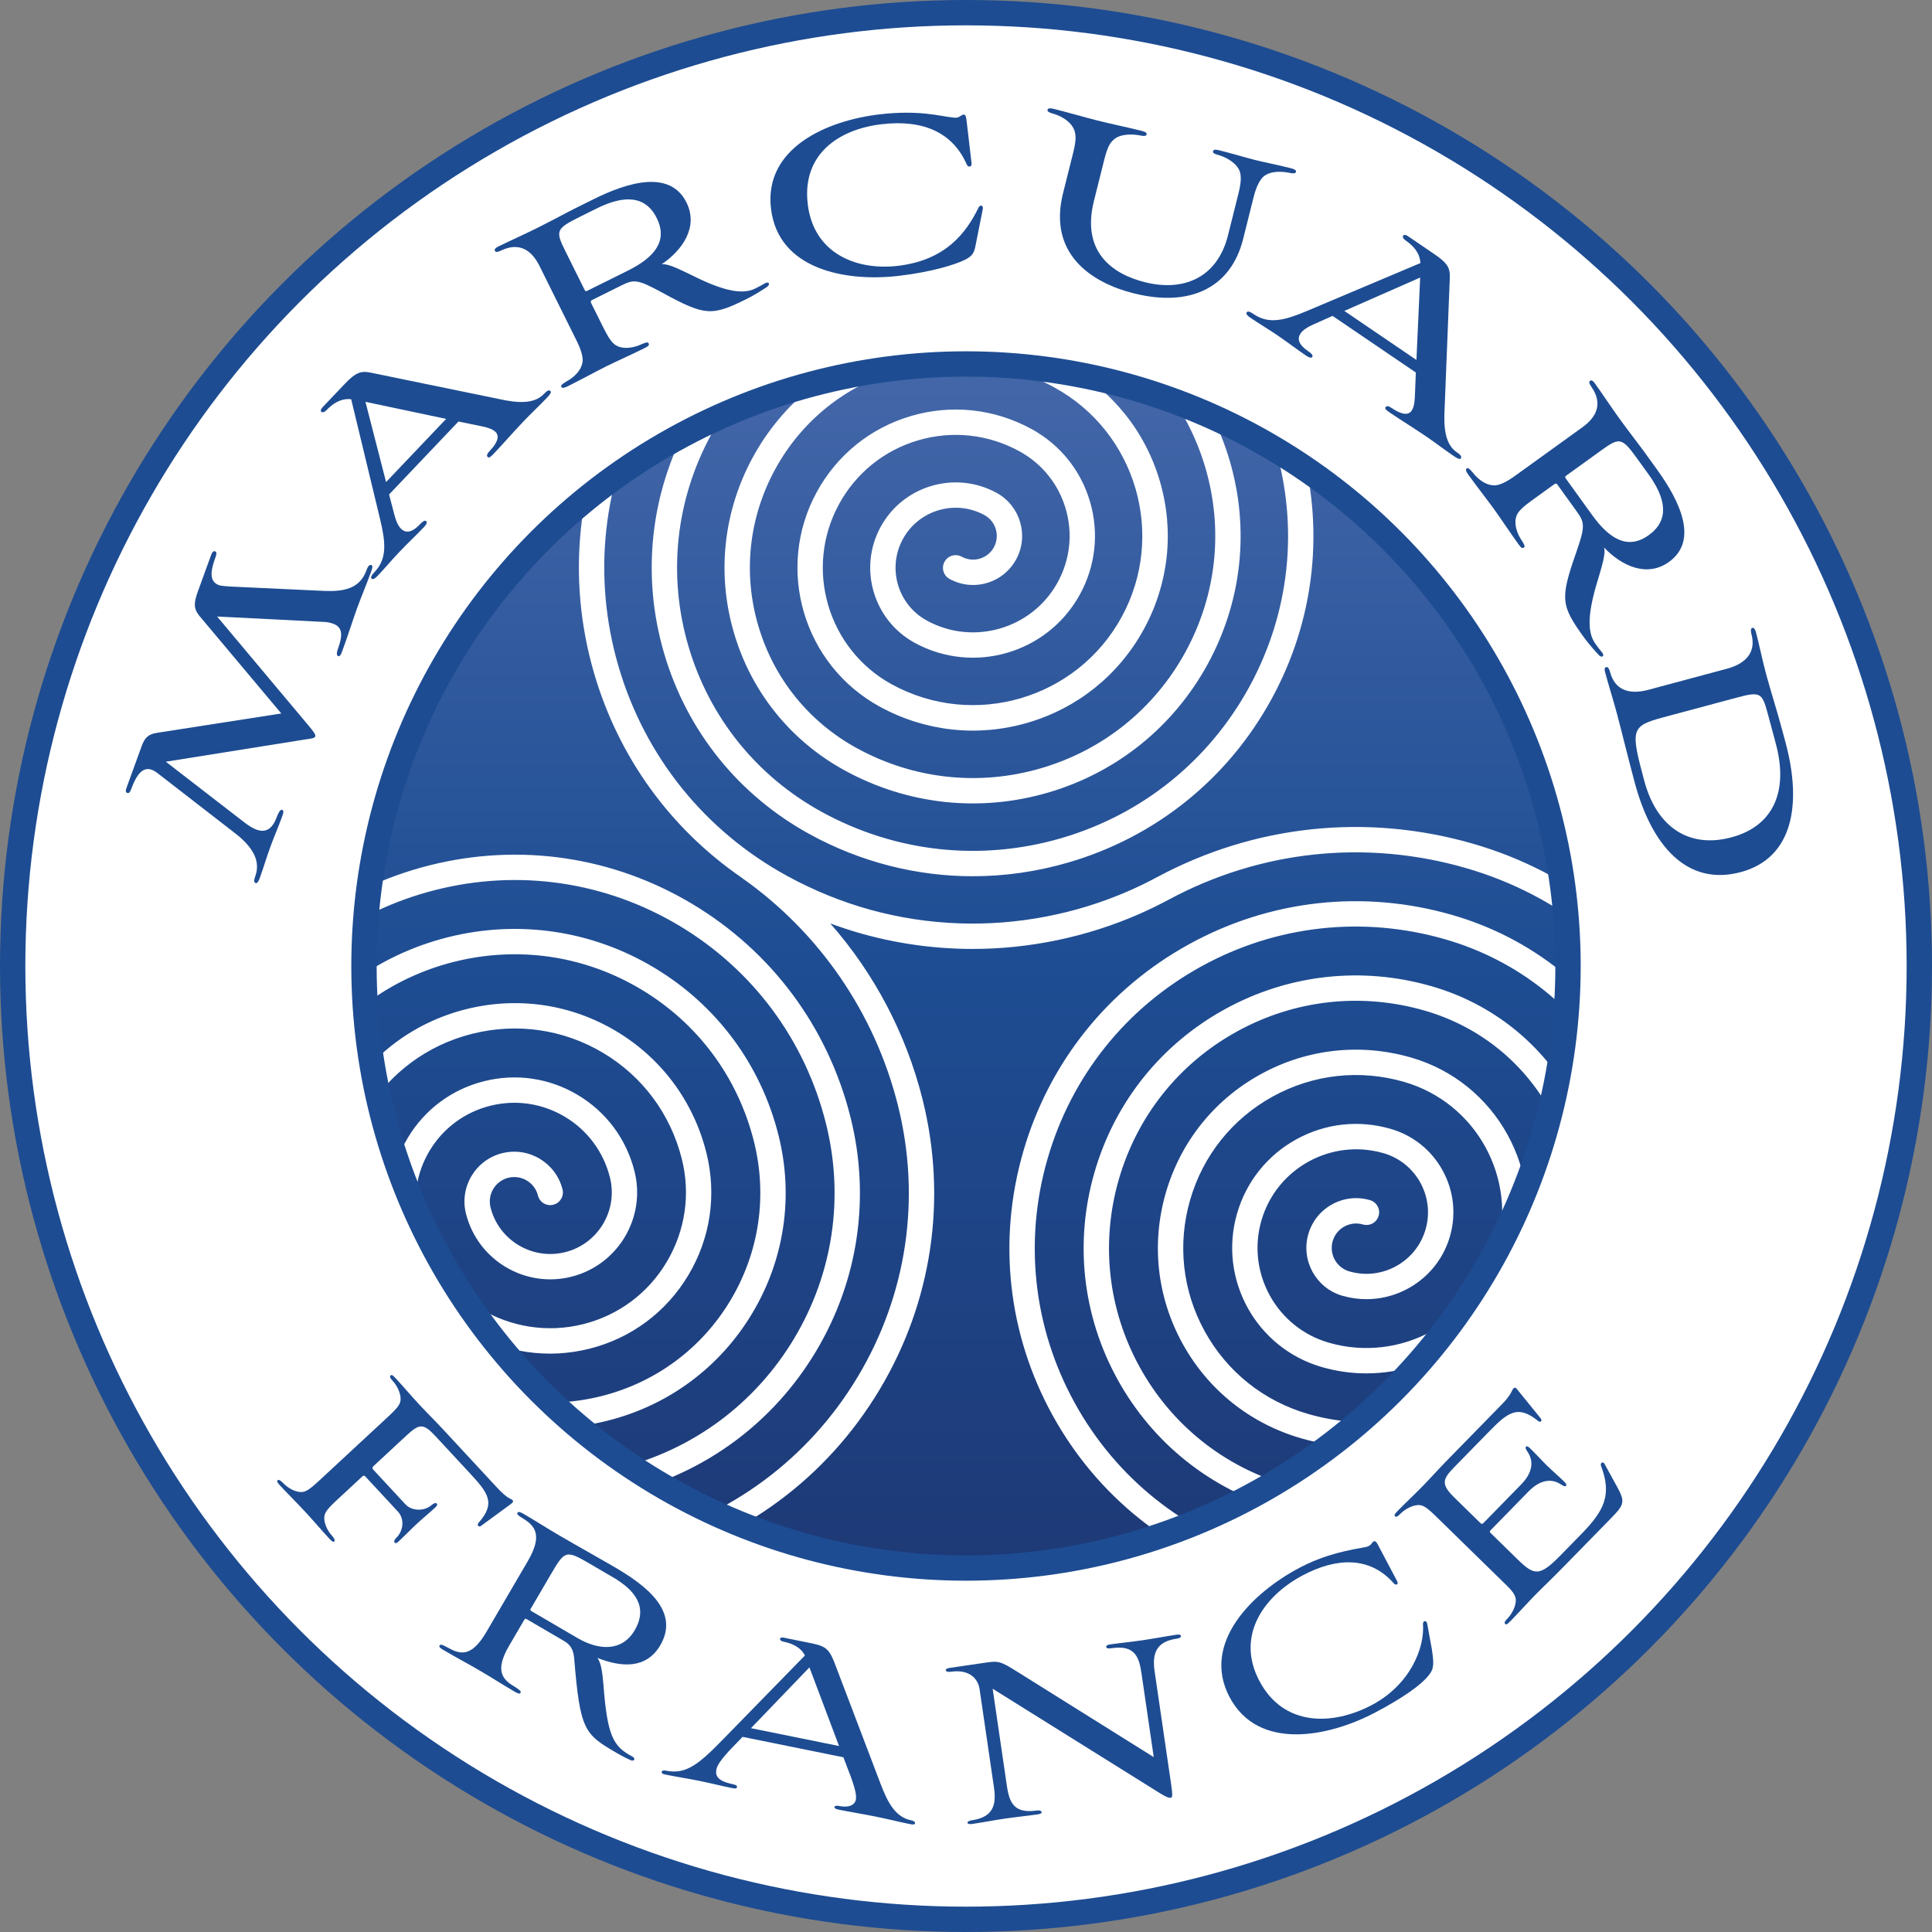 <?xml version="1.0" encoding="utf-8"?>
<!-- Generator: Adobe Illustrator 16.0.0, SVG Export Plug-In . SVG Version: 6.00 Build 0)  -->
<!DOCTYPE svg PUBLIC "-//W3C//DTD SVG 1.1//EN" "http://www.w3.org/Graphics/SVG/1.1/DTD/svg11.dtd">
<svg version="1.1" id="Calque_1" xmlns="http://www.w3.org/2000/svg" xmlns:xlink="http://www.w3.org/1999/xlink" x="0px" y="0px"
	 width="1524.688px" height="1524.688px" viewBox="0 0 1524.688 1524.688" enable-background="new 0 0 1524.688 1524.688"
	 xml:space="preserve">
<rect x="0" y="0" width="1524.688" height="1524.688" fill="#808080" stroke="none"/>
<g>
	<path fill="#FFFFFF" d="M1514.688,762.344c0,415.508-336.837,752.344-752.345,752.344C346.836,1514.688,10,1177.852,10,762.344
		C10,346.836,346.836,10,762.343,10C1177.851,10,1514.688,346.836,1514.688,762.344"/>
	<circle fill="none" stroke="#1D4C92" stroke-width="20" stroke-miterlimit="10" cx="762.344" cy="762.344" r="752.344"/>
</g>
<g>
	<defs>
		<path id="SVGID_1_" d="M287.242,762.344c0,262.392,212.71,475.101,475.101,475.101s475.102-212.709,475.102-475.101
			c0-262.391-212.711-475.103-475.102-475.103S287.242,499.953,287.242,762.344"/>
	</defs>
	<clipPath id="SVGID_2_">
		<use xlink:href="#SVGID_1_"  overflow="visible"/>
	</clipPath>
	
		<linearGradient id="SVGID_3_" gradientUnits="userSpaceOnUse" x1="-158.008" y1="1712.314" x2="-157.008" y2="1712.314" gradientTransform="matrix(0 -950.203 -950.203 0 1627807.625 -148902.172)">
		<stop  offset="0" style="stop-color:#1E3976"/>
		<stop  offset="0.502" style="stop-color:#1E4D93"/>
		<stop  offset="1" style="stop-color:#4467A9"/>
	</linearGradient>
	<rect x="287.242" y="287.242" clip-path="url(#SVGID_2_)" fill="url(#SVGID_3_)" width="950.203" height="950.203"/>
</g>
<g>
	<path fill="#FFFFFF" d="M1343.645,810.599c-38.999-70.798-103.291-122.188-181.033-144.704
		c-83.936-24.31-172.443-14.982-249.313,26.244c-0.043,0.022-0.088,0.039-0.13,0.062c-7.313,3.937-14.878,7.62-22.479,10.945
		c-41.893,18.324-88.119,27.147-133.691,25.544c-47.772-1.693-93.444-14.275-135.749-37.398
		c-65.009-35.534-112.274-94.201-133.086-165.193c-20.812-70.993-12.705-145.893,22.829-210.902
		c35.534-65.009,94.2-112.274,165.193-133.086c70.991-20.812,145.892-12.706,210.9,22.828
		c58.275,31.852,100.643,84.441,119.299,148.078c18.655,63.637,11.389,130.776-20.465,189.051
		c-31.852,58.273-84.439,100.641-148.076,119.298c-63.639,18.654-130.778,11.386-189.051-20.464
		c-51.538-28.171-89.009-74.681-105.508-130.963c-16.5-56.281-10.073-115.66,18.098-167.199
		c28.171-51.539,74.681-89.009,130.962-105.509c56.283-16.496,115.662-10.072,167.199,18.098
		c44.805,24.49,77.379,64.921,91.722,113.847c14.343,48.926,8.755,100.545-15.734,145.349
		c-24.489,44.802-64.921,77.377-113.847,91.719C772.758,620.589,721.14,615,676.335,590.511
		c-38.068-20.808-65.745-55.161-77.931-96.731c-12.187-41.571-7.44-85.429,13.368-123.497
		c20.808-38.069,55.161-65.746,96.731-77.932c41.57-12.189,85.429-7.439,123.497,13.368
		c64.625,35.324,88.465,116.638,53.141,181.263c-35.323,64.624-116.638,88.461-181.262,53.139
		c-50.732-27.73-69.445-91.563-41.716-142.295c13.445-24.598,35.642-42.481,62.501-50.355c26.859-7.876,55.198-4.807,79.793,8.639
		c17.863,9.763,30.85,25.882,36.567,45.384c5.718,19.504,3.49,40.082-6.274,57.945c-20.136,36.839-66.488,50.428-103.329,30.292
		c-22.946-12.543-31.411-41.415-18.868-64.363c12.542-22.946,41.415-31.412,64.361-18.869c9.055,4.95,12.395,16.342,7.446,25.397
		c-2.401,4.391-6.362,7.584-11.154,8.989c-4.792,1.404-9.85,0.857-14.242-1.544c-4.846-2.65-10.921-0.868-13.571,3.978
		c-2.648,4.846-0.868,10.923,3.978,13.571c9.08,4.964,19.543,6.097,29.461,3.186c9.919-2.907,18.115-9.508,23.078-18.588
		c10.238-18.731,3.328-42.299-15.403-52.537c-32.623-17.833-73.672-5.799-91.504,26.826c-17.832,32.623-5.798,73.672,26.826,91.503
		c46.516,25.422,105.043,8.267,130.471-38.249c12.324-22.55,15.136-48.533,7.916-73.163c-7.221-24.629-23.616-44.982-46.166-57.307
		c-29.286-16.008-63.029-19.658-95.013-10.282c-31.986,9.377-58.417,30.669-74.424,59.955
		c-33.019,60.408-10.736,136.418,49.673,169.437c36.021,19.688,77.524,24.181,116.865,12.646
		c39.341-11.533,71.85-37.723,91.539-73.743c19.688-36.021,24.18-77.524,12.646-116.865c-11.532-39.341-37.722-71.85-73.742-91.539
		c-42.756-23.37-92.021-28.702-138.716-15.011c-46.697,13.689-85.284,44.776-108.654,87.532
		c-23.371,42.755-28.702,92.018-15.012,138.716c13.69,46.697,44.776,85.284,87.532,108.653
		c49.491,27.052,106.515,33.223,160.567,17.377c54.052-15.846,98.718-51.829,125.77-101.32
		c27.051-49.492,33.224-106.515,17.376-160.568c-15.846-54.052-51.829-98.718-101.319-125.768
		c-56.228-30.734-121.01-37.745-182.418-19.742c-61.408,18.002-112.152,58.882-142.886,115.109
		c-30.732,56.225-37.743,121.01-19.741,182.418c18.003,61.408,58.883,112.152,115.109,142.885
		c40.093,21.915,84.063,33.058,128.476,33.056c25.334-0.001,50.817-3.628,75.794-10.95c68.763-20.158,125.586-65.936,160-128.898
		c34.415-62.961,42.265-135.505,22.106-204.269c-20.16-68.763-65.936-125.586-128.897-160
		c-69.697-38.095-150.001-46.787-226.121-24.472c-76.119,22.316-139.02,72.99-177.116,142.687
		c-38.095,69.696-46.786,150.001-24.471,226.12c19.355,66.025,60.059,122.092,115.995,160.666c0.224,0.189,0.454,0.374,0.698,0.546
		c61.057,42.987,104.716,106.658,122.937,179.285c18.401,73.347,7.169,149.417-31.627,214.2
		c-38.796,64.782-100.556,110.594-173.903,128.995c-73.348,18.399-149.418,7.17-214.2-31.627
		c-64.782-38.796-110.594-100.556-128.996-173.902c-16.496-65.753-6.427-133.948,28.352-192.023
		c34.78-58.076,90.146-99.144,155.898-115.64c65.752-16.495,133.949-6.428,192.024,28.353
		c58.075,34.779,99.143,90.144,115.639,155.897c14.591,58.159,5.686,118.478-25.077,169.846
		c-30.762,51.368-79.734,87.693-137.893,102.284c-58.158,14.592-118.478,5.687-169.846-25.077
		c-51.368-30.763-87.693-79.733-102.284-137.894c-12.686-50.565-4.943-103.008,21.803-147.668
		c26.745-44.66,69.322-76.242,119.888-88.929c50.564-12.684,103.008-4.943,147.669,21.803
		c44.66,26.745,76.242,69.321,88.928,119.888c10.781,42.972,4.201,87.539-18.528,125.492
		c-22.728,37.952-58.911,64.791-101.883,75.572c-42.971,10.78-87.539,4.201-125.492-18.527
		c-37.952-22.729-64.791-58.912-75.573-101.884c-8.875-35.378-3.458-72.069,15.254-103.314s48.5-53.341,83.878-62.217
		c35.415-8.888,72.092-3.549,103.275,15.031c31.204,18.59,53.272,48.292,62.163,83.728c6.978,27.815,2.737,56.704-11.944,81.344
		c-14.688,24.653-38.062,42.064-65.815,49.027c-57.305,14.374-115.622-20.549-129.999-77.853
		c-5.065-20.19-1.974-41.129,8.705-58.959c10.678-17.831,27.678-30.44,47.869-35.507c20.191-5.063,41.129-1.973,58.96,8.704
		c17.83,10.679,30.44,27.679,35.505,47.869c6.518,25.978-9.314,52.415-35.293,58.934c-25.977,6.516-52.416-9.315-58.933-35.294
		c-2.588-10.314,3.699-20.813,14.014-23.4c10.315-2.584,20.812,3.699,23.4,14.015c1.344,5.356,6.778,8.61,12.132,7.266
		c5.357-1.344,8.611-6.775,7.266-12.134c-5.271-21.01-26.653-33.819-47.665-28.545c-21.011,5.271-33.817,26.654-28.546,47.666
		c9.201,36.675,46.528,59.029,83.199,49.825c36.675-9.201,59.026-46.524,49.825-83.199c-6.365-25.372-22.215-46.737-44.629-60.16
		c-22.414-13.423-48.73-17.311-74.103-10.943c-25.372,6.365-46.737,22.215-60.16,44.628c-13.422,22.414-17.309,48.73-10.943,74.103
		c8.27,32.966,28.862,60.726,57.983,78.165c29.122,17.44,63.316,22.49,96.28,14.219c32.951-8.267,60.698-28.932,78.13-58.189
		c17.406-29.214,22.435-63.467,14.136-96.542c-10.17-40.539-35.492-74.614-71.301-95.948
		c-35.756-21.303-77.797-27.431-118.378-17.247c-40.559,10.176-74.713,35.511-96.17,71.34
		c-21.456,35.829-27.669,77.897-17.493,118.457c12.081,48.153,42.16,88.701,84.696,114.175
		c42.536,25.474,92.481,32.851,140.634,20.768c48.153-12.081,88.701-42.159,114.175-84.696
		c25.473-42.535,32.848-92.48,20.767-140.634c-13.985-55.747-48.807-102.688-98.051-132.18
		c-49.243-29.489-107.064-38.028-162.811-24.042c-55.747,13.986-102.689,48.808-132.18,98.051
		c-29.49,49.244-38.029,107.064-24.042,162.812c15.891,63.341,55.456,116.678,111.407,150.185
		c55.951,33.507,121.648,43.207,184.988,27.317c63.341-15.891,116.677-55.456,150.185-111.407
		c33.507-55.95,43.209-121.647,27.317-184.988c-17.796-70.935-62.105-130.665-124.763-168.19
		c-62.658-37.524-136.23-48.386-207.166-30.592c-70.934,17.796-130.665,62.105-168.189,124.763s-48.388,136.231-30.592,207.166
		c19.701,78.528,68.753,144.653,138.119,186.194c47.591,28.501,100.87,43.108,154.991,43.108c24.762,0,49.701-3.058,74.351-9.242
		c78.529-19.701,144.654-68.753,186.195-138.118S747.701,945.883,728,867.355c-12.975-51.72-38.094-99.161-72.759-138.606
		c32.338,12.008,66.165,18.692,101.05,19.928c3.766,0.133,7.531,0.199,11.303,0.199c44.851-0.001,89.95-9.402,131.111-27.406
		c7.88-3.446,15.716-7.258,23.312-11.326c0.04-0.021,0.082-0.037,0.123-0.059c72.378-39.017,155.803-47.89,234.908-24.979
		c72.611,21.029,132.658,69.024,169.079,135.143c36.421,66.119,44.898,142.521,23.868,215.132
		c-21.029,72.611-69.023,132.658-135.142,169.079c-66.12,36.422-142.522,44.899-215.132,23.868
		c-65.095-18.852-118.924-61.877-151.574-121.15S807.897,979.412,826.75,914.32c18.853-65.094,61.877-118.924,121.15-151.575
		c59.273-32.649,127.765-40.249,192.857-21.396c57.576,16.675,105.189,54.73,134.068,107.158
		c28.879,52.427,35.601,113.009,18.925,170.584c-16.675,57.576-54.73,105.188-107.157,134.067
		c-52.429,28.878-113.01,35.602-170.584,18.926c-50.059-14.498-91.454-47.585-116.563-93.166
		c-25.109-45.581-30.952-98.252-16.454-148.31c14.498-50.059,47.585-91.454,93.166-116.563s98.253-30.952,148.311-16.454
		c42.54,12.319,77.719,40.438,99.056,79.174s26.304,83.496,13.982,126.036c-12.32,42.541-40.438,77.72-79.174,99.057
		c-38.734,21.336-83.494,26.302-126.035,13.982c-35.023-10.143-63.985-33.292-81.552-65.182
		c-17.565-31.89-21.653-68.739-11.511-103.762c10.143-35.023,33.292-63.986,65.181-81.552
		c31.891-17.565,68.74-21.656,103.764-11.511c56.728,16.43,89.514,75.949,73.084,132.678
		c-16.431,56.729-75.947,89.514-132.677,73.085c-41.223-11.939-65.048-55.189-53.108-96.411
		c11.938-41.223,55.189-65.044,96.411-53.109c25.717,7.449,40.579,34.431,33.131,60.146c-7.447,25.717-34.426,40.58-60.146,33.131
		c-10.21-2.957-16.11-13.669-13.153-23.879c1.435-4.952,4.706-9.047,9.213-11.528c4.506-2.481,9.714-3.06,14.666-1.625
		c5.307,1.536,10.851-1.52,12.387-6.823c1.537-5.305-1.518-10.851-6.823-12.388c-10.084-2.921-20.694-1.742-29.88,3.317
		c-9.185,5.06-15.852,13.398-18.772,23.481c-6.025,20.804,5.997,42.63,26.8,48.655c6.348,1.838,12.743,2.714,19.042,2.713
		c29.737-0.003,57.2-19.529,65.878-49.49c5.098-17.602,3.041-36.125-5.789-52.155c-8.831-16.031-23.388-27.667-40.988-32.765
		c-25.121-7.274-51.552-4.343-74.429,8.261c-22.877,12.602-39.482,33.375-46.757,58.493
		c-15.007,51.815,14.938,106.179,66.754,121.187c11.768,3.408,23.628,5.031,35.308,5.03c55.137-0.004,106.056-36.209,122.145-91.762
		c19.498-67.321-19.41-137.955-86.732-157.453c-40.151-11.629-82.405-6.94-118.975,13.203
		c-36.569,20.145-63.113,53.353-74.743,93.506c-11.629,40.154-6.94,82.407,13.204,118.977
		c20.144,36.568,53.352,63.112,93.505,74.742c17.153,4.968,34.621,7.427,51.988,7.427c30.9-0.002,61.468-7.792,89.262-23.102
		c43.415-23.915,74.928-63.341,88.735-111.011c13.806-47.672,8.238-97.836-15.677-141.25
		c-23.915-43.415-63.339-74.929-111.011-88.735c-55.188-15.984-113.263-9.539-163.522,18.147
		c-50.262,27.686-86.743,73.326-102.728,128.516c-15.983,55.189-9.539,113.264,18.147,163.524
		c27.685,50.259,73.326,86.742,128.516,102.727c62.707,18.159,128.691,10.839,185.798-20.618s98.559-83.315,116.72-146.021
		c18.16-62.708,10.839-128.691-20.618-185.798s-83.315-98.559-146.022-116.72c-70.225-20.338-144.119-12.139-208.072,23.09
		c-63.951,35.227-110.373,93.303-130.711,163.527s-12.138,144.119,23.09,208.071s93.304,110.373,163.527,130.711
		c27.973,8.102,56.46,12.113,84.781,12.112c50.394-0.002,100.239-12.705,145.563-37.672
		c70.798-38.999,122.188-103.291,144.704-181.033C1391.722,963.202,1382.644,881.397,1343.645,810.599"/>
	<circle fill="none" stroke="#1D4C92" stroke-width="20" stroke-miterlimit="10" cx="762.344" cy="762.344" r="475.102"/>
	<path fill="#1D4C92" d="M288.265,1165.152c-0.759-0.818-1.552-0.69-2.37,0.067l-20.765,19.259c-5.232,4.854-7.709,7.76-8.761,10.56
		c-1.789,5.614,2.036,13.016,5.372,16.614c1.668,1.799,3.008,3.899,2.028,4.811c-0.817,0.756-2.194-0.398-3.863-2.198
		c-6.217-6.705-12.259-13.874-19.083-21.232c-6.976-7.521-13.52-13.921-20.041-20.952c-1.517-1.635-2.567-3.095-1.749-3.854
		c0.981-0.909,2.824,0.423,4.644,2.385c3.336,3.598,10.431,7.967,16.163,6.604c2.872-0.837,5.954-3.089,11.187-7.94l55.921-51.864
		c5.231-4.854,7.871-7.91,8.759-10.559c1.789-5.613-2.338-13.344-5.673-16.94c-2.275-2.452-2.707-3.574-1.727-4.484
		c0.818-0.757,1.74-0.092,4.166,2.524c6.067,6.541,11.654,13.221,18.326,20.416c6.066,6.54,12.308,12.611,18.373,19.152
		l43.22,46.601c8.493,9.156,10.886,8.457,11.947,9.601c1.061,1.146,0.559,1.915-1.227,3.27l-23.368,17.108
		c-0.981,0.91-1.915,0.561-2.369,0.07c-0.455-0.491-0.584-1.286,0.246-2.358c14.168-15.879,7.216-24.03-7.493-39.891l-26.539-28.614
		c-9.705-10.465-12.892-9.637-22.867-0.387l-25.997,24.112c-0.817,0.759-1.168,1.691-0.41,2.509l25.629,27.633
		c5.156,5.56,15.253,5.625,20.976,0.317c1.458-1.051,2.907-1.785,3.664-0.967c1.062,1.145-0.246,2.357-1.39,3.42
		c-3.924,3.639-10.277,8.923-14.366,12.714c-3.924,3.64-9.997,9.881-13.92,13.52c-1.309,1.213-2.455,2.275-3.515,1.131
		c-0.759-0.817-0.081-2.054,1.075-3.432c5.56-5.156,7.339-14.714,1.426-21.092L288.265,1165.152z"/>
	<path fill="#1D4C92" d="M412.529,1198.204c-2.502-1.463-4.891-3.12-4.216-4.274c0.788-1.349,2.632-0.526,4.943,0.822
		c11.357,6.643,16.33,10.068,29.035,17.497c12.32,7.205,31.796,18.078,42.192,24.156c23.1,13.509,52.823,34.248,36.612,61.968
		c-11.032,18.865-30.63,17.48-49.532,10.043c2.997,4.594,3.761,11.241,4.633,20.793c3.055,40.279,7.476,49.064,22.942,57.075
		c2.504,1.463,1.65,3.805-1.191,2.92c-2.037-0.934-5.728-2.575-11.31-5.839c-25.411-14.861-28.843-17.384-33.549-75.159
		c-0.763-6.648-2.942-9.99-7.258-12.771l-30.223-17.675c-0.963-0.563-1.381-0.29-1.943,0.673l-11.82,20.214
		c-12.158,20.789-4.588,27.282,5.037,32.912c2.39,1.655,4.7,3.007,3.912,4.354c-0.675,1.154-2.327,0.446-4.639-0.906
		c-10.779-6.302-18.447-11.303-27.495-16.594c-9.239-5.404-17.935-9.972-28.716-16.275c-2.309-1.351-3.738-2.443-3.061-3.6
		c0.788-1.347,3.097,0.004,5.713,1.274c9.738,5.436,18.883,9.233,31.154-11.748l32.758-56.021
		C428.665,1211.254,422.043,1204.025,412.529,1198.204 M455.705,1292.685c16.94,9.905,35.271,10.809,45.178-6.134
		c10.919-18.672-0.207-31.895-17.148-41.802l-16.555-9.68c-20.598-12.045-21.095-12.078-32.465,7.364l-15.872,27.144
		c-0.451,0.771-0.484,1.268,0.478,1.832L455.705,1292.685z"/>
	<path fill="#1D4C92" d="M665.588,1386.806l-79.555-16.115l-4.604,4.756c-4.602,4.756-14.861,14.963-16.012,20.646
		c-0.885,4.372-0.504,9.227,13.047,11.973c2.841,0.575,3.32,1.581,3.186,2.237c-0.176,0.875-0.746,1.44-3.587,0.865
		c-8.962-1.814-17.615-4.022-26.357-5.794c-8.741-1.77-17.791-3.147-26.534-4.919c-2.841-0.575-3.146-1.32-2.968-2.194
		c0.088-0.438,0.747-1.441,3.588-0.866c16.174,3.276,26.428-5.795,46.552-26.519l62.873-64.395
		c-2.393-5.036-7.938-9.117-16.898-10.932c-1.967-0.398-2.928-1.274-2.706-2.367c0.177-0.874,1.359-1.091,3.107-0.737l20.544,4.162
		c13.114,2.656,15.252,4.455,20.682,19.207l34.893,91.706c5.778,15.275,11.917,26.531,24.156,29.009
		c2.842,0.576,3.275,1.801,3.142,2.458c-0.131,0.654-0.92,1.178-3.762,0.603c-9.398-1.904-17.832-4.068-27.449-6.016
		c-9.835-1.992-19.541-3.503-29.375-5.496c-2.404-0.485-3.146-1.318-3.013-1.974c0.178-0.874,1.184-1.354,3.589-0.867
		c8.086,1.639,12.466-0.886,13.306-5.041c0.842-4.151-1.72-11.723-4.196-18.595L665.588,1386.806z M592.654,1363.842l69.5,14.077
		l-23.376-62.07L592.654,1363.842z"/>
	<path fill="#1D4C92" d="M923.942,1406.131c1.421,9.708,1.588,12.389,0.042,12.614c-1.323,0.194-2.712-0.054-8.146-3.314
		l-132.456-82.718l11.204,76.566c2.065,14.122,6.161,22.087,23.813,19.505c3.751-0.55,5.526,2.347,0.894,3.025
		c-8.385,1.226-17.717,2.141-26.322,3.4c-8.385,1.227-17.588,3.023-25.974,4.25c-4.412,0.646-4.831-2.223-0.198-2.9
		c16.328-2.39,19.768-11.232,17.637-25.795l-11.493-78.553c-1.603-7.881-8.282-15.017-22.846-12.887
		c-4.412,0.647-5.086-2.411-1.114-2.99l28.465-4.164c10.592-1.551,11.979-1.304,25.634,7.292l107.425,67.224l-9.75-66.639
		c-1.971-13.46-5.909-21.898-23.562-19.316c-1.985,0.291-4.004,0.361-4.198-0.964c-0.192-1.324,1.319-1.771,3.084-2.028
		c8.386-1.227,17.277-2.078,25.883-3.337c8.384-1.226,18.027-3.088,26.633-4.347c2.428-0.355,3.187,0.211,3.283,0.873
		c0.35,0.849-0.403,1.86-3.493,2.313c-15.887,2.325-19.261,11.608-17.194,25.73L923.942,1406.131z"/>
	<path fill="#1D4C92" d="M1129.881,1300.932c1.981,12.822,1.757,16.22-2.711,21.604c-6.116,7.52-20.061,17.407-41.75,28.864
		c-36.872,19.476-92.48,30.69-115.084-12.097c-22.601-42.785,18.209-82.501,55.081-101.977c14.789-7.812,29.446-12.528,51.21-16.205
		c5.866-0.83,5.8-3.821,7.181-4.55c1.183-0.624,2.191-0.149,3.337,2.02l15.518,29.38c1.146,2.17-0.919,3.512-2.655,1.654
		c-19.143-21.916-45.738-20.225-71.767-6.477c-30.956,16.352-53.198,47.77-34.346,83.461c18.851,35.688,57.153,35.632,88.703,18.967
		c30.365-16.039,41.881-45.323,40.368-63.944c-0.056-2.491,2.519-3.348,3.28-0.472L1129.881,1300.932z"/>
	<path fill="#1D4C92" d="M1235.173,1235.184c-12.159,12.438-17.622,17.39-23.545,23.449c-7.016,7.177-13.088,14.027-19.478,20.565
		c-2.496,2.551-3.435,3.193-4.232,2.414c-0.957-0.936-0.496-2.046,1.842-4.438c3.43-3.508,7.76-11.126,6.118-16.786
		c-0.816-2.354-2.422-4.859-6.089-8.444l-56.934-55.652c-5.103-4.987-8.286-7.476-10.976-8.232
		c-5.694-1.513-13.212,2.988-16.643,6.498c-2.337,2.393-3.436,2.877-4.394,1.941c-0.797-0.779-0.178-1.732,2.317-4.284
		c6.235-6.379,12.634-12.287,19.492-19.303c6.235-6.38,12.309-13.229,18.543-19.61l44.272-45.291
		c7.639-7.813,7.446-10.808,8.851-12.242c0.934-0.957,1.88-0.969,3.163,0.909l18.393,22.657c1.599,1.874-0.271,3.787-2.184,1.917
		c-16.554-13.374-24.513-5.871-39.633,9.599l-26.656,27.271c-9.354,9.569-10.097,13.521,0.589,23.963l20.253,19.798
		c0.956,0.936,1.587,0.929,2.365,0.131l29.932-30.618c9.354-9.569,9.568-18.403,5.393-24.979c-1.446-2.349-2.566-3.755-1.631-4.712
		s2.371,0.445,4.125,2.16c3.509,3.43,8.779,9.205,12.287,12.634c3.668,3.586,9.242,8.411,12.91,11.996
		c1.595,1.559,3.189,3.118,2.254,4.075c-0.935,0.957-2.367-0.131-4.748-1.523c-6.354-4.027-15.34-3.768-24.849,5.96l-29.931,30.619
		c-0.935,0.958-0.612,1.585,0.025,2.208l21.052,20.578c13.396,13.093,17.506,13.993,34.186-3.071l16.68-17.063
		c18.082-18.499,23.775-31.023,15.161-53.477c-0.815-2.355,1.693-3.646,2.66-1.765l9.663,17.552
		c6.603,12.069,6.473,14.437-3.661,24.801L1235.173,1235.184z"/>
	<path fill="#1D4C92" d="M171.341,486.539l72.156,86.072c3.431,4.152,5.858,7.067,5.298,8.607c-0.559,1.54-3.499,1.634-9.052,2.522
		l-108.878,17.382l61.02,47.16c4.06,3.219,7.373,5.295,10.453,6.414c8.213,2.984,12.995-1.38,16.259-10.363
		c1.026-2.823,2.658-5.716,3.941-5.25c1.54,0.56,1.238,2.193,0.212,5.016c-3.824,10.523-5.83,14.442-9.56,24.709
		c-3.171,8.726-5.176,15.842-8.161,24.055c-1.119,3.08-2.191,4.433-3.217,4.06c-1.54-0.559-1.494-2.286-0.375-5.366
		c4.197-11.549-1.125-22.49-15.849-33.941l-61.439-47.603c-9.311-7.16-15.422-1.536-20.645,12.836
		c-0.652,1.797-1.561,3.5-3.101,2.94c-1.541-0.559-1.238-2.192-0.584-3.989l11.937-32.851c2.331-6.417,4.92-9.543,12.292-10.642
		l97.937-15.257l-64.875-77.324c-4.598-5.738-4.04-10.475-0.869-19.201l10.353-28.488c0.652-1.797,1.561-3.5,3.101-2.94
		c1.541,0.559,1.144,2.449,0.492,4.245c-3.825,10.523-5.618,19.459,2.594,22.444c2.053,0.746,6.37,0.861,9.473,1.117l74.283,3.459
		c14.069,0.464,27.25-1.429,32.566-16.058c0.932-2.567,2.122-5.04,3.919-4.387c1.283,0.466,0.98,2.099-0.233,5.436
		c-4.197,11.549-7.415,18.806-11.052,28.815c-3.264,8.983-6.387,19.179-11.704,33.808c-0.932,2.566-1.841,4.27-3.125,3.804
		c-1.54-0.56-1.213-3.056-0.094-6.136c4.009-11.036,3.215-16.845-3.971-19.457c-2.054-0.746-4.713-1.422-7.909-1.421
		L171.341,486.539z"/>
	<path fill="#1D4C92" d="M361.803,332.644l-54.758,57.587l4.061,15.542c1.285,4.99,2.936,9.198,5.508,11.644
		c3.563,3.387,8.383,3.073,14.593-3.457c2.07-2.177,3.961-3.771,5.149-2.642c0.989,0.941,0.255,2.504-1.814,4.681
		c-6.397,6.729-13.003,12.882-19.401,19.611c-6.21,6.53-11.082,12.448-17.292,18.978c-2.071,2.177-3.595,2.988-4.584,2.047
		c-1.188-1.129,0.307-3.098,2.378-5.275c9.972-10.488,8.682-23.396,4.365-41.445l-22.862-94.842
		c-8.137-0.954-14.593,3.458-19.674,8.801c-2.822,2.968-6.346,1.125-2.771-2.635l17.5-18.404c8.281-8.707,12.488-10.358,20.06-8.811
		l102.127,20.993c13.402,2.946,26.953,4.15,34.668-3.963c2.635-2.77,4.159-3.581,5.347-2.452c0.792,0.752,0.247,2.118-2.388,4.889
		c-7.527,7.915-11.874,11.695-19.589,19.808c-7.716,8.114-15.223,16.802-22.938,24.915c-2.446,2.573-3.585,3.374-4.575,2.433
		c-1.186-1.129-0.454-2.693,1.805-5.067c4.893-5.146,8.221-11.024,4.263-14.788c-1.781-1.693-4.909-3.16-9.956-4.191
		L361.803,332.644z M304.674,380.439l47.419-49.868L288.4,317.108L304.674,380.439z"/>
	<path fill="#1D4C92" d="M425.727,209.815c-6.559-13.207-16.559-18.607-30.132-12.17c-2.69,1.336-4.401,1.576-5.008,0.353
		c-0.608-1.223,0.373-2.319,2.329-3.291c9.294-4.616,19.808-9.229,30.325-14.452c12.473-6.196,23.725-12.394,29.839-15.431
		l15.407-7.653c27.392-13.605,60.391-23.287,73.268,2.637c9.474,19.076-2.786,37.362-19.669,48.797
		c4.398-0.965,14.155,3.945,21.351,7.384c25.246,12.767,41.111,17.084,52.238,11.862c3.423-1.701,4.646-2.309,7.949-4.253
		c3.057-1.824,4.639,0.745,1.702,2.813c-3.426,2.311-10.153,6.568-15.534,9.24c-27.881,13.848-33.01,13.957-66.911-4.573
		c-20.488-11.168-22.687-10.686-33.448-5.34l-22.255,11.054c-0.979,0.486-1.225,1.218-0.618,2.441l9.354,18.831
		c3.888,7.827,6.441,11.741,9.366,13.947c6.949,4.781,16.971,1.633,20.884-0.311c3.057-1.213,5.014-2.185,5.742-0.717
		c0.729,1.467-0.372,2.319-3.308,3.777c-10.76,5.344-21.764,10.2-30.324,14.452c-8.804,4.373-18.834,9.964-30.084,15.552
		c-2.69,1.337-4.523,1.942-5.252,0.475c-0.607-1.223,1.228-2.439,3.796-4.02c6.727-3.646,12.482-9.248,13.112-16.575
		c0.009-3.663-1.078-8.307-4.965-16.133L425.727,209.815z M495.326,213.663c21.277-10.568,31.937-23.485,22.947-41.583
		c-8.989-18.098-26.086-18.144-47.363-7.575l-13.452,6.681c-18.831,9.353-19.202,11.062-11.307,26.959l15.064,30.327
		c0.728,1.467,1.094,1.59,2.317,0.983L495.326,213.663z"/>
	<path fill="#1D4C92" d="M769.749,194.387c-1.056,5.072-2.396,7.704-8.109,10.573c-7.276,3.602-25.274,9.56-52.394,12.739
		c-42.038,4.926-95.172-5.068-100.798-53.072s44.364-69.534,85.588-74.365c31.732-3.719,48.017,1.521,58.306,2.515
		c4.769,0.816,5.807-2.056,7.977-2.31c1.627-0.191,2.026,0.862,2.63,6.015l3.814,32.546c0.318,2.712-2.634,3.333-3.734,0.987
		c-10.916-25.114-33.899-35.893-67.258-31.983c-34.172,4.004-62.912,23.869-58.334,62.923c4.576,39.054,38.341,52.693,71.158,48.847
		c37.427-4.386,53.883-25.835,63.624-45.947c1.342-2.632,3.909-1.833,3.414,0.974L769.749,194.387z"/>
	<path fill="#1D4C92" d="M977.346,152.8c2.122-8.477,2.189-13.245,1.33-16.557c-1.852-7.219-10.791-11.99-16.288-13.648
		c-3.179-0.796-5.496-1.657-5.099-3.247c0.398-1.589,2.318-1.39,4.968-0.727c11.125,2.785,19.999,5.57,28.211,7.626
		c8.212,2.055,16.026,3.449,27.946,6.433c2.914,0.729,4.703,1.458,4.304,3.048c-0.331,1.324-2.583,1.323-5.762,0.528
		c-7.814-1.393-16.358-0.999-21.063,4.298c-2.054,2.582-4.506,6.754-6.628,15.23l-8.223,32.847
		c-9.615,38.409-41.676,54.029-86.178,42.888c-34.7-8.687-67.741-31.878-55.937-79.029l8.09-32.317
		c2.122-8.477,2.19-13.245,1.065-16.623c-2.117-7.286-10.526-11.924-16.288-13.648c-2.914-0.729-5.496-1.658-5.098-3.247
		c0.331-1.325,2.053-1.457,5.231-0.661c12.715,3.183,23.178,6.366,34.304,9.151c10.86,2.719,22.913,5.174,34.304,8.025
		c3.179,0.796,4.701,1.459,4.304,3.048c-0.332,1.324-2.583,1.324-5.497,0.594c-7.814-1.393-16.689-0.8-21.327,4.232
		c-2.584,2.449-4.506,6.754-6.628,15.23l-8.09,32.317c-10.013,39.999,14.286,57.624,40.246,64.123
		c30.197,7.559,57.09-3.161,65.578-37.067L977.346,152.8z"/>
	<path fill="#1D4C92" d="M1117.349,293.982l-65.708-44.682l-14.677,6.529c-4.715,2.078-8.599,4.39-10.595,7.325
		c-2.764,4.065-1.671,8.771,5.78,13.838c2.483,1.689,4.362,3.296,3.441,4.651c-0.769,1.129-2.43,0.66-4.914-1.029
		c-7.677-5.221-14.821-10.74-22.498-15.961c-7.452-5.067-14.081-8.914-21.532-13.982c-2.484-1.689-3.532-3.062-2.765-4.191
		c0.922-1.354,3.107-0.198,5.591,1.491c11.968,8.138,24.495,4.769,41.603-2.42l89.869-37.951
		c-0.379-8.184-5.78-13.837-11.876-17.983c-3.388-2.304-2.141-6.079,2.149-3.162l20.999,14.28
		c9.936,6.757,12.247,10.64,11.949,18.363l-4.139,104.176c-0.731,13.701,0.281,27.268,9.538,33.563
		c3.161,2.15,4.208,3.523,3.288,4.878c-0.615,0.903-2.051,0.587-5.213-1.563c-9.031-6.142-13.466-9.818-22.724-16.114
		c-9.258-6.295-19.049-12.292-28.307-18.588c-2.936-1.996-3.911-2.99-3.143-4.119c0.921-1.355,2.583-0.885,5.292,0.957
		c5.871,3.993,12.212,6.323,15.282,1.807c1.382-2.032,2.321-5.356,2.521-10.504L1117.349,293.982z M1060.917,245.371l56.901,38.694
		l2.945-65.031L1060.917,245.371z"/>
	<path fill="#1D4C92" d="M1248.896,337.12c11.96-8.626,15.657-19.373,7.093-31.713c-1.757-2.437-2.271-4.085-1.165-4.884
		c1.107-0.798,2.351-0.01,3.627,1.761c6.069,8.417,12.335,18.038,19.204,27.562c8.146,11.296,16.096,21.386,20.089,26.922
		l10.063,13.954c17.89,24.806,32.823,55.784,9.347,72.715c-17.276,12.459-37.316,3.344-51.351-11.448
		c1.669,4.182-1.584,14.61-3.804,22.27c-8.479,26.989-10.151,43.345-3.185,53.471c2.236,3.102,3.035,4.208,5.492,7.15
		c2.298,2.719,0.021,4.698-2.498,2.138c-2.839-3.003-8.135-8.947-11.649-13.819c-18.209-25.249-19.151-30.292-6.399-66.761
		c7.678-22.033,6.843-24.125-0.186-33.87l-14.535-20.154c-0.639-0.887-1.401-1.01-2.509-0.211l-17.054,12.299
		c-7.088,5.111-10.533,8.269-12.232,11.515c-3.584,7.635,1.156,17.01,3.712,20.553c1.695,2.818,2.974,4.59,1.645,5.548
		c-1.329,0.959-2.349,0.011-4.266-2.647c-7.028-9.745-13.613-19.81-19.204-27.562c-5.75-7.973-12.901-16.956-20.248-27.144
		c-1.758-2.436-2.655-4.146-1.326-5.105c1.107-0.798,2.607,0.814,4.586,3.09c4.693,6.042,11.16,10.806,18.49,10.233
		c3.615-0.588,8.02-2.417,15.106-7.528L1248.896,337.12z M1256.448,406.414c13.896,19.269,28.379,27.679,44.769,15.859
		c16.389-11.82,13.646-28.695-0.25-47.964l-8.786-12.182c-12.298-17.054-14.046-17.141-28.441-6.759l-27.464,19.806
		c-1.329,0.959-1.391,1.34-0.592,2.448L1256.448,406.414z"/>
	<path fill="#1D4C92" d="M1362.939,527.72c14.506-3.892,23.165-12.718,19.272-27.224c-0.425-1.583-0.939-4.555,0.643-4.98
		c1.319-0.353,2.271,1.088,2.838,3.198c2.901,10.813,4.729,20.784,8.056,33.18c3.537,13.188,8.15,27.218,13.104,45.68l2.265,8.44
		c13.233,49.321,5.541,91.251-35.34,102.221c-42.199,11.323-70.234-20.455-83.682-70.567c-5.732-21.364-10.512-41.286-13.909-53.946
		c-3.397-12.66-6.543-22.277-9.445-33.091c-0.565-2.11-0.727-3.763,0.855-4.188c1.583-0.425,2.555,2.142,3.05,3.988
		c3.751,13.979,14.751,18.096,30.313,13.92L1362.939,527.72z M1394.938,562.676c-4.389-16.353-5.99-17.054-24.979-11.958
		l-57.498,15.428c-25.584,6.864-25.668,9.714-14.839,50.068c9.978,37.188,35.826,53.437,68.795,44.591
		c33.231-8.917,45.08-36.412,35.031-73.864L1394.938,562.676z"/>
</g>
</svg>
